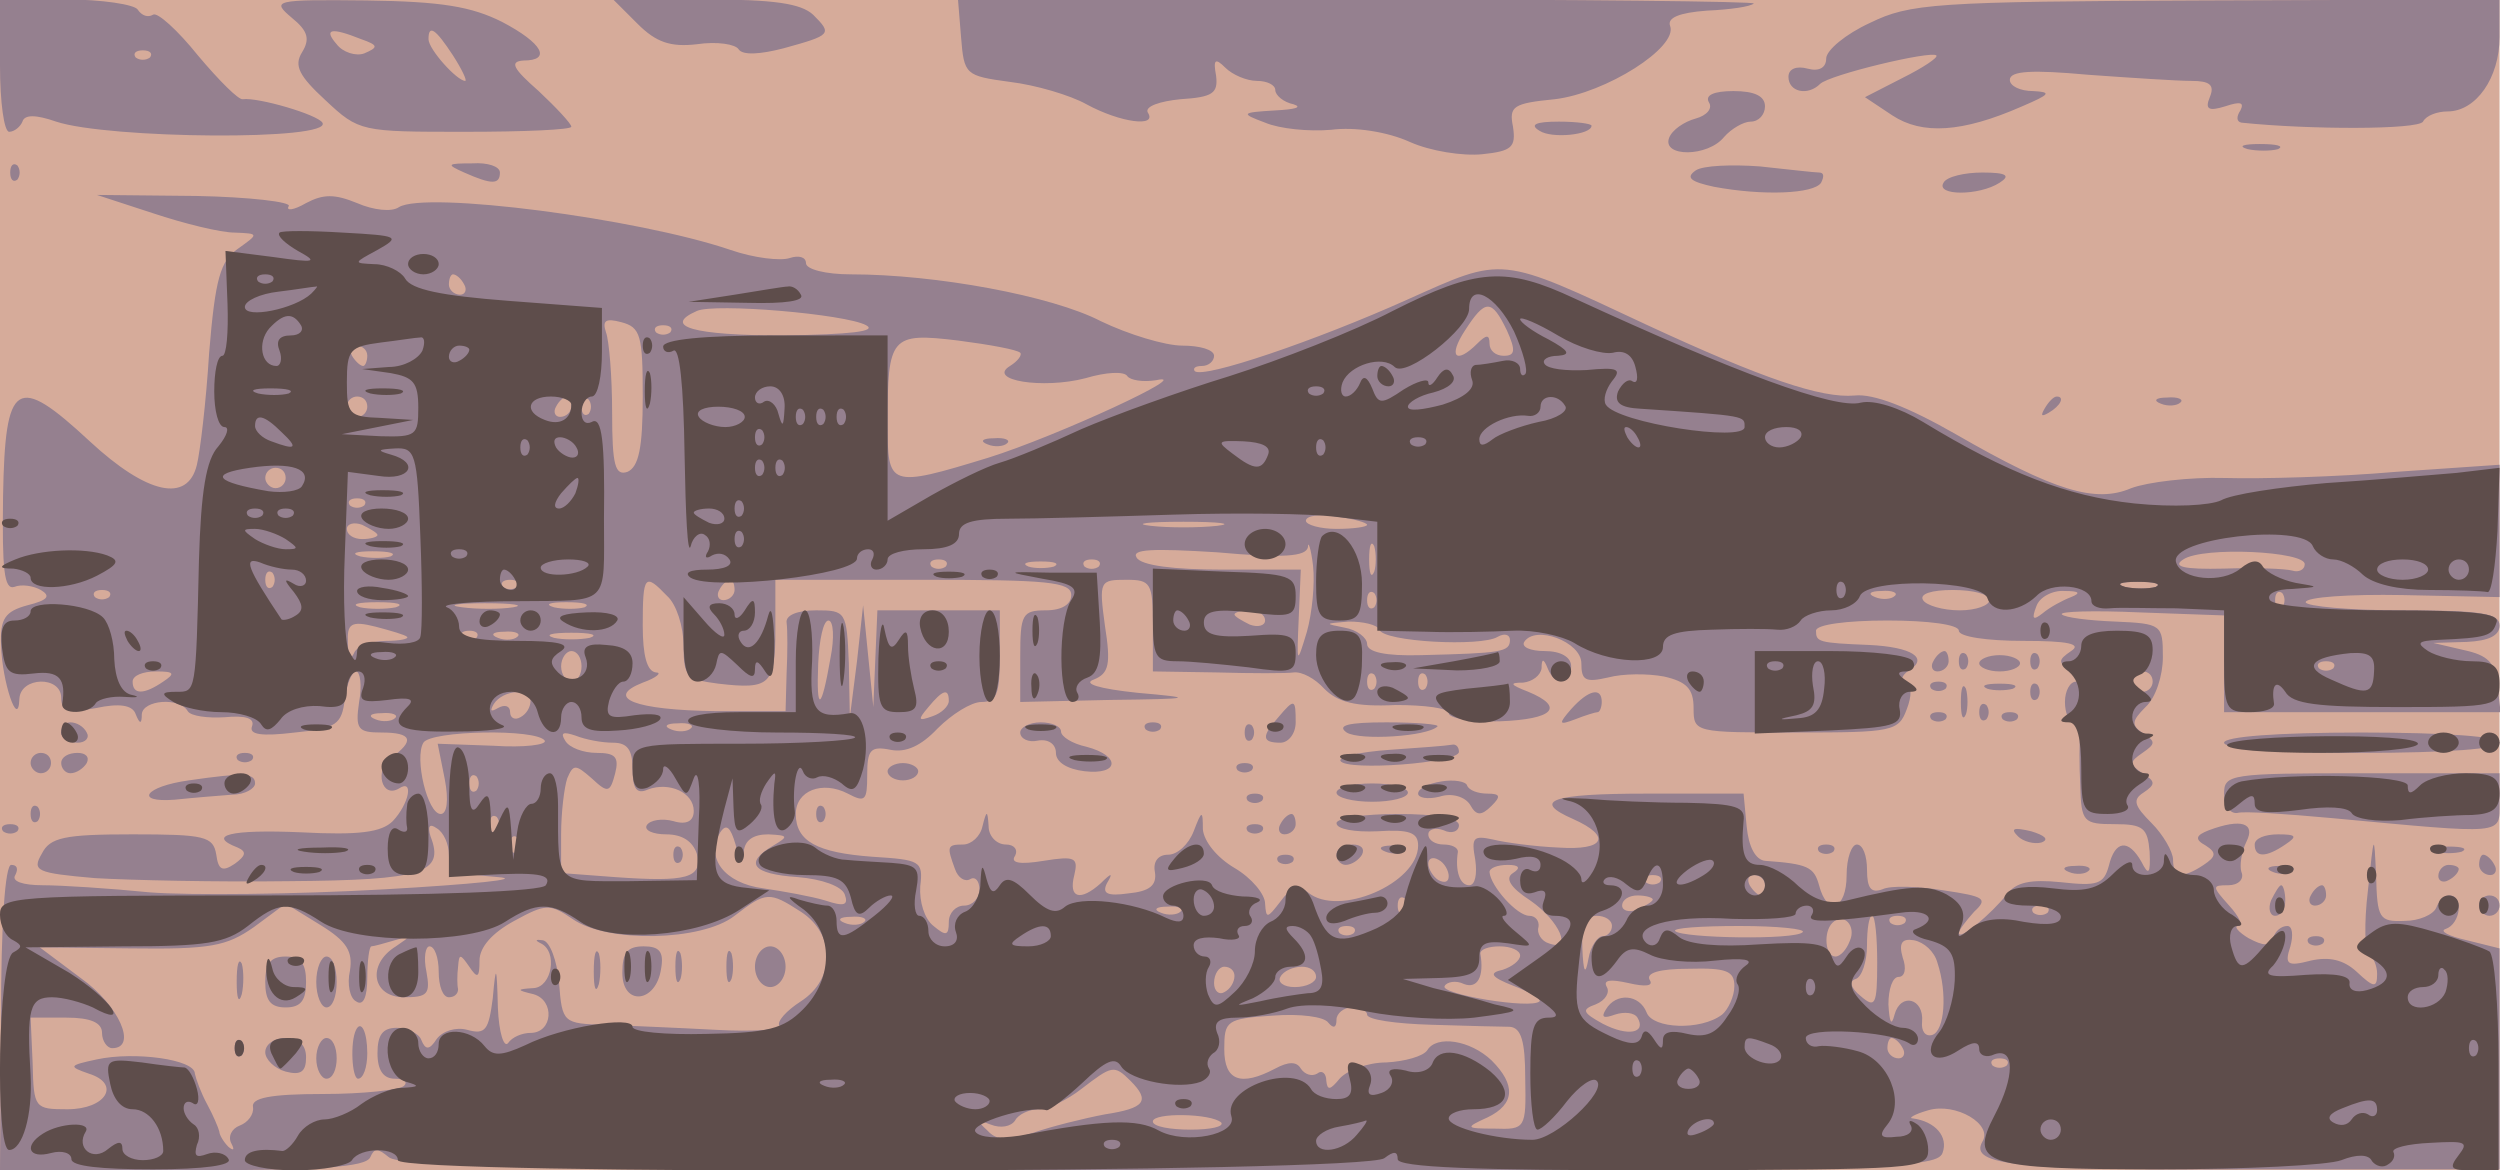 <svg xmlns="http://www.w3.org/2000/svg" xmlns:xlink="http://www.w3.org/1999/xlink" width="2448" height="1146"><g><svg xmlns="http://www.w3.org/2000/svg" xmlns:xlink="http://www.w3.org/1999/xlink" width="2448" height="1146"/><svg xmlns="http://www.w3.org/2000/svg" width="2448" height="1146" version="1.0" viewBox="0 0 2448 1146"><g fill="#d6ab9a" transform="matrix(.999 0 0 -.997 0 1146)"><path d="M0 575V0h2450v1150H0V575z"/></g></svg><svg xmlns="http://www.w3.org/2000/svg" width="2448" height="1146" version="1.0" viewBox="0 0 2448 1146"><g fill="#95808f" transform="matrix(.999 0 0 -.997 0 1146)"><path d="M0 1085c0-36 4-65 9-65s11 5 13 10c2 7 13 7 33 0 51-17 272-19 261-1-5 8-63 25-78 23-4-1-23 18-44 43-20 25-40 43-44 40-5-3-11-1-15 5-3 5-35 10-71 10H0v-65zm147 8c-4-3-10-3-14 0-3 4 0 7 7 7s10-3 7-7zm139 39c16-13 18-21 10-34s-3-23 23-47c33-31 35-31 137-31 57 0 104 2 104 5s-15 19-32 35c-25 22-29 29-15 30 28 0 19 17-21 38-30 15-59 20-133 21-91 1-93 0-73-17zm68-21c17-6 17-8 3-14-8-3-21 1-27 9-13 15-6 17 24 5zm90-16c9-14 14-25 12-25-8 0-36 31-36 41 0 15 7 10 24-16zm181 31c18-18 32-23 58-20 20 3 38 0 41-5 4-6 21-5 44 1 47 13 48 14 29 33-12 11-38 15-106 15h-90l24-24zm317-13c3-37 4-38 48-44 25-3 59-13 75-22 33-18 70-23 60-8-3 6 12 11 32 13 32 2 37 6 35 23-3 16-1 18 9 8 7-7 21-13 31-13s18-4 18-9 8-12 18-14c9-3 1-5-18-6-34-2-34-3-10-12 14-6 43-9 65-7 23 3 55-2 77-12 20-9 52-14 71-12 29 3 33 7 30 27-4 20 0 23 41 27 50 6 121 51 113 72-3 8 9 13 36 15 23 1 43 4 46 7 2 2-172 4-388 4H939l3-37zm891 14c-24-11-43-27-43-35 0-9-7-13-18-10s-19 0-19-8c0-15 19-19 31-7 9 9 109 33 114 28 2-2-13-12-33-22l-37-19 27-18c29-19 68-17 127 9 28 12 29 14 11 15-13 0-23 5-23 11 0 9 22 10 77 5 42-3 87-6 101-6 18 0 23-4 18-16s-1-14 15-9c15 5 19 4 15-4-4-6-4-11 1-12 67-7 173-7 178 1 3 6 14 10 24 10 28 0 51 33 51 73v37l-287-1c-268-1-291-3-330-22zm-158-78c4-6-2-13-13-16s-23-11-26-19c-7-19 38-19 54 1 7 8 19 15 26 15 8 0 14 7 14 15 0 10-10 15-31 15-19 0-28-4-24-11zm-166-28c12-8 51-4 51 5 0 2-15 4-32 4-23 0-29-3-19-9zm694-18c9-2 23-2 30 0 6 3-1 5-18 5-16 0-22-2-12-5zM10 980c0-7 3-10 7-7 3 4 3 10 0 14-4 3-7 0-7-7zm445 0c27-12 35-12 35 0 0 6-12 10-27 9-25 0-26-1-8-9zm1207 2c-10-7-5-11 18-16 48-9 98-7 105 4 3 6 3 10-2 10-4 0-30 3-58 6-27 2-56 1-63-4zm243-12c-8-13 35-13 55 0 11 7 7 10-17 10-17 0-35-4-38-10zM150 940c30-10 66-19 80-19 24-1 24-1 3-16-17-12-22-29-28-102-3-49-9-98-12-110-9-38-49-29-105 23-72 67-83 60-85-54-1-72 1-92 11-89 7 3 19 1 26-3 10-6 7-10-13-15-22-6-27-13-26-39 1-36 17-84 18-53 1 22 41 23 41 1 0-13 7-15 34-10 23 5 36 3 39-6 4-10 6-10 6 0 1 14 37 17 45 3 3-5 20-7 36-6 21 2 30-1 27-9s9-10 42-6c41 4 46 8 49 33 2 15 7 27 11 27s6-14 3-30c-4-27-1-30 22-30 30 0 33-8 9-25-16-12-9-40 8-30 15 10 10-15-6-32-11-11-33-14-90-11-69 3-93-3-62-15 9-4 8-8-3-16-12-8-16-6-18 9-3 18-11 20-82 20-67 0-81-3-89-19-10-17-5-19 52-24 34-2 120-4 190-3 132 1 153 8 139 44-3 10-1 13 6 8 7-4 12-16 12-26 0-15 9-19 48-22 26-2-24-7-111-12s-191-6-230-3c-40 4-87 7-105 7-20 0-31 4-27 10 3 6 2 10-4 10S1 242 1 150L0 0h179c134 0 180 3 184 13 4 9 7 9 18 0C391 3 558 0 1146 0c693 0 752 1 758 17s-7 31-29 34c-5 0 1 4 15 8 27 8 64-14 53-31-13-23 34-28 264-27h243v217l-32 8c-18 4-27 9-21 11 15 5 18 33 4 33-5 0-11-6-13-12-3-7-17-13-31-13-25-1-27 2-28 45-2 42-2 42-8-15-4-33-3-61 1-63s8-11 8-19c0-14-3-14-20 2-13 12-27 15-45 11-23-6-26-4-20 14 3 11 2 20-3 20-6 0-12-5-14-12-3-8-9-8-24 0-10 6-15 12-10 12s1 9-9 20c-17 19-17 20-1 20 10 0 16 6 13 13-2 6 0 20 5 30 9 18-5 23-37 11-13-5-14-9-3-15 11-7 10-11-2-19-21-14-30-12-30 5 0 8-10 25-21 36-17 17-19 23-8 30 12 8 12 11-1 19-13 9-13 11 0 20s13 11 1 19-12 12 2 26c10 9 17 31 17 49 0 32-1 33-47 35-26 1-49 4-52 7s31 4 76 2l83-3v-95h271l-3 27c-2 22-10 29-33 34l-30 7 33 1c21 1 32 6 32 16 0 12-17 15-95 15-52 0-95 4-95 8 0 5 43 8 95 7l95-2v130l-102-7c-57-5-132-7-167-6s-76-4-92-10c-35-15-75-3-172 53-47 27-81 40-99 38-33-3-91 17-203 69-147 69-140 68-236 25-89-40-200-78-208-70-2 3 1 5 7 5 7 0 12 5 12 10 0 6-14 10-31 10s-53 11-80 24c-48 25-162 46-245 46-25 0-44 5-44 11s-7 8-16 5-35 0-58 8c-91 31-299 58-325 42-7-5-25-3-41 4-22 9-33 9-50 0-12-7-20-8-17-3 3 4-38 9-91 10l-97 1 55-18zm305-70c3-5 1-10-4-10-6 0-11 5-11 10 0 6 2 10 4 10 3 0 8-4 11-10zm394-40c11-6-15-9-81-10-89 0-119 9-85 24 17 8 146-3 166-14zm628-5c9-20 8-25-3-25-8 0-14 5-14 12 0 9-3 9-12 0-21-21-29-13-12 13 20 31 26 31 41 0zm-847-65c0-51-4-69-15-74-12-4-15 6-15 58 0 36-3 71-6 79-4 12 0 14 15 10 19-5 21-13 21-73zm27 63c-4-3-10-3-14 0-3 4 0 7 7 7s10-3 7-7zm343-20c2-2-2-8-10-13-23-14 32-23 74-12 20 6 38 7 41 2 3-4 15-6 28-4 41 9-97-55-164-76-98-30-99-29-99 34 0 85 3 89 69 81 31-4 58-9 61-12zm-640-3c0-5-2-10-4-10-3 0-8 5-11 10-3 6-1 10 4 10 6 0 11-4 11-10zm0-50c0-5-4-10-10-10-5 0-10 5-10 10 0 6 5 10 10 10 6 0 10-4 10-10zm200 0c0-5-5-10-11-10-5 0-7 5-4 10 3 6 8 10 11 10 2 0 4-4 4-10zm17-7c-4-3-7 0-7 7s3 10 7 7c3-4 3-10 0-14zm-297-63c0-5-4-10-10-10-5 0-10 5-10 10 0 6 5 10 10 10 6 0 10-4 10-10zm77-27c-4-3-10-3-14 0-3 4 0 7 7 7s10-3 7-7zm983-19c0-2-13-4-30-4-16 0-30 4-30 8 0 5 14 7 30 4 17-2 30-6 30-8zm-970-10c0-2-7-4-15-4s-15 4-15 10c0 5 7 7 15 4 8-4 15-8 15-10zm823 9c-18-2-48-2-65 0-18 2-4 4 32 4s50-2 33-4zm88-104c-10-33-10-33-8 14l2 47h-77c-47 0-80 4-84 12-5 8 15 9 79 5 66-6 87-4 89 5 0 7 3-1 5-18 2-18-1-47-6-65zm66 59c-3-7-5-2-5 12s2 19 5 13c2-7 2-19 0-25zm-964 15c-7-2-21-2-30 0-10 3-4 5 12 5 17 0 24-2 18-5zm1876-8c0-5-6-8-12-6-7 2-37 3-67 2-40-1-51 2-40 9 19 13 121 8 119-5zm-1332-2c-4-3-10-3-14 0-3 4 0 7 7 7s10-3 7-7zm106 0c-7-2-19-2-25 0-7 3-2 5 12 5s19-2 13-5zm44 0c-4-3-10-3-14 0-3 4 0 7 7 7s10-3 7-7zm-810-20c-4-3-7 0-7 7s3 10 7 7c3-4 3-10 0-14zm240 0c-4-3-10-3-14 0-3 4 0 7 7 7s10-3 7-7zm147-9c9-8 16-30 16-49 0-30 3-33 34-37 51-6 56-1 56 53v49h145c122 0 145-2 145-15 0-9-9-15-25-15-23 0-25-4-25-45v-45l88 2c83 1 84 2 27 7-38 4-54 9-43 13 15 6 17 15 11 53-6 44-5 45 21 45 24 0 26-3 26-45v-45l63-1c34-1 68-1 75 0 8 1 21-6 30-16 13-13 30-18 70-16 28 0 52-3 52-8s23-9 50-8c53 2 64 14 28 29-18 7-19 9-5 9 9 1 17 7 18 14 0 10 2 10 6 0 7-18 23-16 23 2 0 9-10 15-26 15-14 0-23 4-20 9 11 17 56 0 56-21 0-17 4-19 26-14 15 4 39 4 55 1 22-5 29-12 29-31 0-24 1-24 100-24 95 0 101 1 109 23 5 13 5 23-1 26-6 2-4 7 3 12 20 12 3 23-39 25-50 2-52 3-52 14 0 6 30 10 70 10s70-4 70-10 28-10 63-10c44 0 58-3 47-10-13-9-13-11 0-20 8-5 10-10 5-10-6 0-11-9-11-20s4-20 9-20c4 0 7-6 6-12-1-7-1-30 0-50 1-36 3-38 34-38 28 0 32-4 34-27 1-22-1-24-8-10-13 23-26 21-32-4-5-18-11-20-47-16-30 3-44 0-53-12-15-19-47-46-47-38 0 3 7 12 15 21 14 13 10 15-30 21-25 4-52 5-60 1-11-4-15 1-15 19 0 14-4 25-10 25-5 0-10-13-10-30 0-34-19-41-27-10-5 18-11 21-53 24-9 1-16 13-18 34l-3 32h-95c-94 0-113-7-72-25 38-17 31-31-14-28-24 1-53 5-65 8-19 4-21 2-17-20 2-14 0-25-6-25-9 0-14 14-11 33 0 4-6 7-14 7s-15 4-15 10c0 5 7 7 15 4 8-4 15-1 15 5 0 7-23 11-60 11-33 0-60-4-60-9 0-6 18-9 40-8 31 2 40-1 40-14 0-37-78-71-108-46-9 7-17 5-27-9-13-17-14-17-15-2 0 9-13 25-30 35s-30 26-31 38c0 19-1 19-9-2-5-13-16-23-25-23-10 0-15-7-13-17 2-13-5-19-26-21-21-3-26 0-21 10 6 10 5 11-6 0-20-18-32-15-26 8 4 17 1 19-30 14-24-4-33-2-28 5 3 6-1 11-9 11-9 0-17 8-17 18-1 16-2 16-6 0-2-10-11-18-19-18-16 0-16-2-8-24 3-9 10-13 15-10s9-2 9-10c0-9-7-16-15-16s-15-7-15-16c0-14-3-14-15-4-9 7-14 24-13 39 3 25 0 26-47 29-54 4-75 15-75 42 0 23 26 33 51 20 17-9 19-7 19 18s3 29 23 25c15-3 30 4 46 21 14 14 33 26 43 26 15 0 18 8 18 45v45H860l-2-47-2-48-5 50-5 50-6-55-7-55-1 53c-2 51-3 52-32 52-19 0-30-5-29-12s1-30 0-50l-1-37h-68c-80 1-110 13-72 28 14 5 19 10 13 10-9 1-13 17-13 46 0 50 2 52 24 29zm66 6c0-5-5-10-11-10-5 0-7 5-4 10 3 6 8 10 11 10 2 0 4-4 4-10zm1393 3c-7-2-21-2-30 0-10 3-4 5 12 5 17 0 24-2 18-5zM107 563c-4-3-10-3-14 0-3 4 0 7 7 7s10-3 7-7zm1240-10c-4-3-7 0-7 7s3 10 7 7c3-4 3-10 0-14zm510 11c-3-3-12-4-19-1-8 3-5 6 6 6 11 1 17-2 13-5zm93-4c0-5-13-10-29-10-17 0-33 5-36 10-4 6 8 10 29 10 20 0 36-4 36-10zm80 3c-8-3-21-10-28-16-9-7-11-6-6 7 3 9 16 16 28 15 14 0 16-2 6-6zm207-10c-4-3-7 0-7 7s3 10 7 7c3-4 3-10 0-14zm-1849 0c-10-2-26-2-35 0-10 3-2 5 17 5s27-2 18-5zm115 0c-13-2-35-2-50 0-16 2-5 4 22 4 28 0 40-2 28-4zm70 0c-7-2-21-2-30 0-10 3-4 5 12 5 17 0 24-2 18-5zm667-13c0-5-7-7-15-4-8 4-15 8-15 10s7 4 15 4 15-4 15-10zm-841-16c2-2-7-4-21-4-15 0-29-6-31-12-3-7-6-3-6 10-1 19 3 22 27 16 15-4 29-8 31-10zm415-21c-9-52-14-54-12-5 1 23 5 42 10 42s6-17 2-37zm538 28c4-12 100-17 116-7 7 4 12 2 12-3 0-12-8-13-87-15-35-1-53 3-53 11 0 6-10 14-22 16-20 4-20 4 4 6 14 0 28-3 30-8zm-885-8c-4-3-10-3-14 0-3 4 0 7 7 7s10-3 7-7zm40 1c-3-3-12-4-19-1-8 3-5 6 6 6 11 1 17-2 13-5zm71-1c-10-2-26-2-35 0-10 3-2 5 17 5s27-2 18-5zm-8-28c0-8-4-15-10-15-5 0-10 7-10 15s5 15 10 15c6 0 10-7 10-15zm1717-2c-4-3-10-3-14 0-3 4 0 7 7 7s10-3 7-7zM160 480c-19-13-30-13-30 0 0 6 10 10 23 10 18 0 19-2 7-10zm1187-7c-4-3-7 0-7 7s3 10 7 7c3-4 3-10 0-14zm50 0c-4-3-7 0-7 7s3 10 7 7c3-4 3-10 0-14zm713 7c0-5-4-10-10-10-5 0-10 5-10 10 0 6 5 10 10 10 6 0 10-4 10-10zM520 461c0-6-4-13-10-16-5-3-10-1-10 5s-5 8-12 4-8-3-4 4c9 14 36 16 36 3zm410 0c0-5-7-12-16-15-14-5-15-4-4 9 14 17 20 19 20 6zm-543-17c-3-3-12-4-19-1-8 3-5 6 6 6 11 1 17-2 13-5zm290-10c-3-3-12-4-19-1-8 3-5 6 6 6 11 1 17-2 13-5zm-143-12c2-4-20-7-50-5l-55 2 7-35c4-21 2-34-4-34-13 0-26 55-17 70 7 12 111 14 119 2zm67-2c14 0 19-7 19-26s4-25 15-20c21 8 45-3 45-21 0-10-7-14-20-10-11 3-23 1-26-4s6-9 19-9c16 0 26-7 30-19 6-24-10-28-80-23l-53 4v38c0 21 3 46 6 55 6 14 8 14 24 0 16-15 18-14 23 5 4 16 0 20-18 20-13 0-27 5-31 12-5 8-2 9 10 5 10-4 26-7 37-7zm-134-47c-4-3-7 0-7 7s3 10 7 7c3-4 3-10 0-14zm20-40c-4-3-7 0-7 7s3 10 7 7c3-4 3-10 0-14zm242-20c1 11 9 17 24 17 20-1 20-2 5-11-29-17-21-28 24-31 24-2 43-9 46-17 4-11-1-12-19-6-13 4-41 9-61 12-38 5-57 30-42 55 6 9 10 5 15-12 4-16 7-19 8-7zm-222 0c-4-3-7 0-7 7s3 10 7 7c3-4 3-10 0-14zm913-24c0-6-4-7-10-4-5 3-10 11-10 16 0 6 5 7 10 4 6-3 10-11 10-16zm63 3c-8-5-3-14 17-27 29-20 42-51 18-42-7 2-12 10-10 16 1 6-3 11-9 11-12 0-38 29-39 43 0 4 8 7 18 7 11 0 13-3 5-8zm144-9c-4-3-10-3-14 0-3 4 0 7 7 7s10-3 7-7zm103-3c0-5-2-10-4-10-3 0-8 5-11 10-3 6-1 10 4 10 6 0 11-4 11-10zm-945-26c34-22 34-66 0-88-14-9-24-20-21-24 2-4-26-6-62-4-37 2-86 4-109 5-41 1-42 2-45 41-2 22-9 41-16 42s-8 0-2-3c17-8 11-43-7-44-17-1-17-2 0-6 21-6 19-38-3-38-8 0-18-4-22-10-4-5-9 10-10 35-1 42-2 43-5 9-4-31-7-36-25-31-11 3-24-1-30-9-7-11-11-11-15-1-2 6-13 12-24 12-14 0-19-7-19-25 0-17 6-25 17-25 9 0 13-3 9-7s-40-8-79-8c-53 0-71-4-69-13 1-7-5-15-13-18s-12-11-8-18c3-6 2-7-3-3-5 5-9 12-9 15-1 4-6 16-12 27s-11 25-12 30c0 14-59 22-96 14-28-6-28-7-8-14 32-10 17-35-21-35-32 0-33 1-34 45l-2 45h35c24 0 35-5 35-15 0-8 5-15 10-15 25 0 7 42-31 69l-40 30 89-1c78-1 94 2 121 21l31 23 34-21c26-16 32-26 29-45-3-13 0-27 6-30 7-5 11 4 11 23 0 17 2 31 4 31s13 3 23 6c17 5 17 5 1-6-29-18-23-50 8-50 23 0 26 3 22 25-3 14-1 25 3 25 5 0 9-11 9-25s4-25 10-25c5 0 9 3 9 8-1 4-1 14 0 22 1 13 2 13 11 0 8-12 10-11 10 6 0 13 12 27 34 39 31 17 35 17 57 2 34-24 127-22 159 3 31 24 34 24 65 4zm592-1c-4-3-7 0-7 7s3 10 7 7c3-4 3-10 0-14zm243 13c0-2-7-6-15-10-8-3-15-1-15 4 0 6 7 10 15 10s15-2 15-4zm-463-12c-3-3-12-4-19-1-8 3-5 6 6 6 11 1 17-2 13-5zm850-1c-4-3-10-3-14 0-3 4 0 7 7 7s10-3 7-7zm-1160-9c-3-3-12-4-19-1-8 3-5 6 6 6 11 1 17-2 13-5zm733-4c0-5-4-10-9-10s-12-10-14-22c-3-17-5-14-6 10-1 22 3 32 14 32 8 0 15-4 15-10zm233-15c-3-8-9-15-14-15-10 0-12 24-3 33 11 11 24-3 17-18zm27-21c0-42-2-45-16-33-10 8-12 15-5 17 6 2 11 17 11 33s2 29 5 29 5-21 5-46zm27 39c-4-3-10-3-14 0-3 4 0 7 7 7s10-3 7-7zm-540-10c-4-3-10-3-14 0-3 4 0 7 7 7s10-3 7-7zm440 1c-7-8-118-6-125 1-3 3 25 5 63 5s65-3 62-6zm132-30c10-30 7-67-5-71-7-2-11 4-10 13 2 23-21 29-27 7-3-12-5-8-6 10 0 15 4 27 10 27s8 8 4 19c-4 14-1 19 11 17 10-2 20-11 23-22zm-409 7c0-5-8-11-17-14-14-3-12-7 11-16 16-6 27-13 25-15-8-8-98 7-93 15 2 4 11 6 19 2 13-5 20 7 16 30 0 4 8 7 19 7s20-4 20-9zm-280-20c0-6-4-13-10-16-5-3-10 1-10 9 0 9 5 16 10 16 6 0 10-4 10-9zm80-1c0-5-9-10-21-10-11 0-17 5-14 10 3 6 13 10 21 10s14-4 14-10zm410-9c0-10-6-23-12-28-21-16-68-14-74 2-7 18-30 20-40 3-5-8-2-9 9-5 9 3 19 2 22-3 9-15-9-19-34-6-20 11-21 14-7 19 10 4 14 12 11 17-4 7 3 8 21 4 17-4 25-3 21 3-4 7 10 11 38 11 37 1 45-2 45-17zm-390-33c0 6 7 12 15 12s15-3 15-7c0-5 28-9 63-10 34-1 69-2 77-2 11-1 15-14 15-51 1-49 0-50-30-49-29 0-29 1-7 11 27 13 28 32 4 56-21 20-54 25-63 10-4-6-22-11-40-12-19 0-39-8-46-16-9-11-12-12-13-2 0 7-4 11-9 7-5-3-12-1-16 5-4 7-12 7-25 0-34-18-50-12-50 19 0 28 2 30 48 33 26 2 50-1 54-7 5-6 8-5 8 3zm555-28c3-5 1-10-4-10-6 0-11 5-11 10 0 6 2 10 4 10 3 0 8-4 11-10zm102-17c-4-3-10-3-14 0-3 4 0 7 7 7s10-3 7-7zm-859-15c20-20 14-27-25-33-21-4-53-12-70-18-25-8-36-8-45 2-11 10-10 11 3 6 10-4 20-2 24 4 3 6 14 11 23 11s28 9 42 20c30 23 32 24 48 8zm89-41c3-4-10-7-30-7s-37 3-37 8c0 9 57 8 67-1zM968 713c7-3 16-2 19 1 4 3-2 6-13 5-11 0-14-3-6-6zm927-213c-3-5-1-10 4-10 6 0 11 5 11 10 0 6-2 10-4 10-3 0-8-4-11-10zm25 0c0-7 3-10 7-7 3 4 3 10 0 14-4 3-7 0-7-7zm20-2c0-4 9-8 20-8s20 4 20 8-9 8-20 8-20-4-20-8zm50 2c0-7 3-10 7-7 3 4 3 10 0 14-4 3-7 0-7-7zm-97-27c4-3 10-3 14 0 3 4 0 7-7 7s-10-3-7-7zm29-13c0-14 2-19 5-12 2 6 2 18 0 25-3 6-5 1-5-13zm26 13c6-2 18-2 25 0 6 3 1 5-13 5s-19-2-12-5zm42-3c0-7 3-10 7-7 3 4 3 10 0 14-4 3-7 0-7-7zm-450-17c-13-15-12-16 4-10 10 4 20 7 22 7s4 5 4 10c0 15-13 12-30-7zm-287-8c-17-19-16-25 2-25 8 0 15 9 15 20 0 23-1 24-17 5zm687 5c0-7 3-10 7-7 3 4 3 10 0 14-4 3-7 0-7-7zm-47-7c4-3 10-3 14 0 3 4 0 7-7 7s-10-3-7-7zm70 0c4-3 10-3 14 0 3 4 0 7-7 7s-10-3-7-7zm-963-13c0-6 8-10 17-8 10 2 18-3 18-12s11-16 28-18c34-4 36 15 2 24-14 3-25 10-25 15s-9 9-20 9-20-5-20-10zm123 3c4-3 10-3 14 0 3 4 0 7-7 7s-10-3-7-7zm97-3c0-7 3-10 7-7 3 4 3 10 0 14-4 3-7 0-7-7zm100 0c13-8 79-4 89 6 2 2-20 4-50 4-38 0-49-3-39-10zm42-17c-29-2-51-7-48-11 6-10 116-2 116 9 0 5-3 8-7 7-5-1-32-3-61-5zm-492-21c0-5 7-9 15-9s15 4 15 9c0 4-7 8-15 8s-15-4-15-8zm343 1c4-3 10-3 14 0 3 4 0 7-7 7s-10-3-7-7zm200-11c-13-2-23-7-23-12 0-4 9-6 21-3 12 4 25 0 30-8 6-11 11-11 21-1 9 9 9 12-4 12-9 0-18 3-20 8-1 4-13 6-25 4zm-103-11c0-5 16-9 35-9s35 4 35 9-16 9-35 9-35-4-35-9zm-87-8c4-3 10-3 14 0 3 4 0 7-7 7s-10-3-7-7zm-423-13c0-7 3-10 7-7 3 4 3 10 0 14-4 3-7 0-7-7zm455-10c-3-5-1-10 4-10 6 0 11 5 11 10 0 6-2 10-4 10-3 0-8-4-11-10zm-32-7c4-3 10-3 14 0 3 4 0 7-7 7s-10-3-7-7zm755-5c5-5 16-8 23-6 8 3 3 7-10 11-17 4-21 3-13-5zm-668-18c0-5 4-10 9-10 6 0 13 5 16 10 3 6-1 10-9 10-9 0-16-4-16-10zm48 3c7-3 16-2 19 1 4 3-2 6-13 5-11 0-14-3-6-6zm425 0c4-3 10-3 14 0 3 4 0 7-7 7s-10-3-7-7zm-530-10c4-3 10-3 14 0 3 4 0 7-7 7s-10-3-7-7zm775-10c7-3 16-2 19 1 4 3-2 6-13 5-11 0-14-3-6-6zM660 310c0-7 3-10 7-7 3 4 3 10 0 14-4 3-7 0-7-7zm-78-115c0-16 2-22 5-12 2 9 2 23 0 30-3 6-5-1-5-18zm28-1c0-33 33-30 38 4 3 17-2 22-17 22-16 0-21-6-21-26zm52 6c0-14 2-19 5-12 2 6 2 18 0 25-3 6-5 1-5-13zm50 0c0-14 2-19 5-12 2 6 2 18 0 25-3 6-5 1-5-13zm28 0c0-11 7-20 15-20s15 9 15 20-7 20-15 20-15-9-15-20zm-508-15c0-16 2-22 5-12 2 9 2 23 0 30-3 6-5-1-5-18zm28 0c0-18 5-25 20-25s20 7 20 25-5 25-20 25-20-7-20-25zm50 0c0-14 5-25 10-25 6 0 10 11 10 25s-4 25-10 25c-5 0-10-11-10-25zm39-47c-6-12-4-48 2-48 5 0 9 11 9 25 0 21-6 33-11 23zm-119-18c0-7 3-10 7-7 3 4 3 10 0 14-4 3-7 0-7-7zm30-4c0-7 9-16 20-19 15-4 20 0 20 14 0 12-7 19-20 19-11 0-20-6-20-14zm50-6c0-11 5-20 10-20 6 0 10 9 10 20s-4 20-10 20c-5 0-10-9-10-20zm1694 638c-4-7-3-8 4-4 12 7 16 16 8 16-3 0-8-5-12-12zm114 5c7-3 16-2 19 1 4 3-2 6-13 5-11 0-14-3-6-6zM60 430c0-5 7-10 16-10 8 0 12 5 9 10-3 6-10 10-16 10-5 0-9-4-9-10zm2120-10c0-6 52-10 135-10s135 4 135 10-52 10-135 10-135-4-135-10zM30 400c0-5 5-10 10-10 6 0 10 5 10 10 0 6-4 10-10 10-5 0-10-4-10-10zm30 0c0-5 4-10 9-10 6 0 13 5 16 10 3 6-1 10-9 10-9 0-16-4-16-10zm173 3c4-3 10-3 14 0 3 4 0 7-7 7s-10-3-7-7zm-48-20c-43-6-54-22-14-19 19 2 44 4 57 5 12 0 22 6 22 11 0 10-10 11-65 3zm1995-13c0-12 6-20 13-19 6 2 48-1 92-5 172-16 165-17 165 15v29h-135c-129 0-135-1-135-20zM30 350c0-7 3-10 7-7 3 4 3 10 0 14-4 3-7 0-7-7zM3 333c4-3 10-3 14 0 3 4 0 7-7 7s-10-3-7-7zm2207-13c0-13 11-13 30 0 12 8 11 10-7 10-13 0-23-4-23-10zm178-7c6-2 18-2 25 0 6 3 1 5-13 5s-19-2-12-5zm42-13c0-5 5-10 11-10 5 0 7 5 4 10-3 6-8 10-11 10-2 0-4-4-4-10zm-202-7c7-3 16-2 19 1 4 3-2 6-13 5-11 0-14-3-6-6zm162-4c0-5 5-7 10-4 6 3 10 8 10 11 0 2-4 4-10 4-5 0-10-5-10-11zm-164-24c-3-8-1-15 4-15 6 0 10 7 10 15s-2 15-4 15-6-7-10-15zm39 5c-3-5-1-10 4-10 6 0 11 5 11 10 0 6-2 10-4 10-3 0-8-4-11-10zm165-10c0-5 5-10 10-10 6 0 10 5 10 10 0 6-4 10-10 10-5 0-10-4-10-10zm-167-37c4-3 10-3 14 0 3 4 0 7-7 7s-10-3-7-7z"/></g></svg><svg xmlns="http://www.w3.org/2000/svg" width="2448" height="1146" version="1.0" viewBox="0 0 2448 1146"><g fill="#5e4d4b" transform="matrix(.999 0 0 -.997 0 1146)"><path d="M274 921c-3-3 6-11 18-18 20-11 18-12-24-6l-47 6 2-52c1-28-1-51-5-51-5 0-8-16-8-35s4-35 10-35c5 0 3-8-6-19-12-13-17-44-19-112-3-131-3-129-22-129-15 0-16-2-3-10 8-5 29-10 47-10 17 0 35-5 39-12 5-8 10-6 19 5 6 9 22 14 38 13 21-3 27 1 27 15 0 11 5 19 11 19s8-7 5-16c-5-13-1-15 24-12 21 3 27 1 20-6-20-20-9-26 48-25 31 0 51 3 45 6-21 8-15 33 8 33 12 0 23-8 26-20 6-23 23-27 23-5 0 8 5 15 10 15 6 0 10-7 10-15 0-12 9-15 36-13 19 1 38 6 41 11s-8 6-25 4c-25-4-29-2-25 14 3 10 9 19 14 19s9 8 9 18c0 11-8 17-26 18-18 2-24-2-20-12 7-18-13-29-27-15-9 9-8 14 3 21 10 7-3 10-42 10-43 0-58 4-58 14 0 8-6 17-12 19-7 3 24 6 70 6 91 1 84-6 84 81 1 76-2 101-12 95-6-3-10 1-10 9 0 9 5 16 10 16 6 0 10 20 10 44v43l-92 7c-65 5-95 11-101 22-4 7-18 14-30 14-21 1-21 1 3 14 23 13 21 14-34 17-32 2-60 2-62 0zm-7-48c-4-3-10-3-14 0-3 4 0 7 7 7s10-3 7-7zm38-12c-16-15-65-25-65-13 0 6 15 13 33 15 17 2 34 5 37 5 2 1 0-2-5-7zm-10-31c3-5-1-10-10-10-11 0-15-5-11-15 3-8 1-15-3-15-15 0-19 23-7 37 14 15 23 16 31 3zm119-25c-4-8-18-16-33-16l-26-2 28-4c22-4 27-9 27-34 0-27-2-29-37-28l-38 2 35 7 35 7-32 2c-31 1-33 4-33 35 0 32 3 35 33 39 17 2 35 5 39 5 4 1 5-5 2-13zm46 1c0-3-4-8-10-11-5-3-10-1-10 4 0 6 5 11 10 11 6 0 10-2 10-4zm-177-43c-7-2-21-2-30 0-10 3-4 5 12 5 17 0 24-2 18-5zm277-11c0-14-11-21-26-15-21 8-17 23 6 23 11 0 20-4 20-8zm-284-27c17-16 14-18-10-9-9 3-16 10-16 15 0 13 9 11 26-6zm241-22c-4-3-7 0-7 7s3 10 7 7c3-4 3-10 0-14zm48 7c3-5 2-10-4-10-5 0-13 5-16 10-3 6-2 10 4 10 5 0 13-4 16-10zm-153-87c2-49 2-93 0-99-1-6-16-8-32-6-21 3-30 0-30-9-1-11-2-10-8 1-4 8-6 51-4 96l3 80 30-4c31-5 41 13 12 21-14 4-13 5 4 6 20 1 22-4 25-86zm-116 49c-3-5-18-7-33-5-52 9-59 17-18 23s62-1 51-18zm268-7c-4-8-11-15-16-15-6 0-5 6 2 15 7 8 14 15 16 15s1-7-2-15zm-307-22c-4-3-10-3-14 0-3 4 0 7 7 7s10-3 7-7zm30 0c-4-3-10-3-14 0-3 4 0 7 7 7s10-3 7-7zm-7-23c13-9 13-10 0-10-8 0-22 5-30 10-13 9-13 10 0 10 8 0 22-5 30-10zm177-17c-4-3-10-3-14 0-3 4 0 7 7 7s10-3 7-7zm-171-13c8 0 14-5 14-11 0-5-6-7-12-3-10 6-10 4 0-8 9-12 10-18 2-23-6-4-12-5-14-4-34 51-38 62-21 56 9-4 23-7 31-7zm290 3c-10-10-46-11-46-1 0 4 12 8 27 8 14 0 23-3 19-7zm-71-13c3-5 1-10-4-10-6 0-11 5-11 10 0 6 2 10 4 10 3 0 8-4 11-10zm-118-76c-3-3-12-4-19-1-8 3-5 6 6 6 11 1 17-2 13-5zm-24 259c9-2 23-2 30 0 6 3-1 5-18 5-16 0-22-2-12-5zm0-100c9-2 23-2 30 0 6 3-1 5-18 5-16 0-22-2-12-5zm-8-23c3-5 15-10 26-10 10 0 19 5 19 10 0 6-12 10-26 10s-23-4-19-10zm8-27c9-2 23-2 30 0 6 3-1 5-18 5-16 0-22-2-12-5zm-8-23c3-5 15-10 26-10 10 0 19 5 19 10 0 6-12 10-26 10s-23-4-19-10zm-5-21c0-5 11-9 25-9s25 2 25 4-11 6-25 8c-14 3-25 1-25-3zm13-26c9-2 23-2 30 0 6 3-1 5-18 5-16 0-22-2-12-5zm37 347c0-5 7-10 15-10s15 5 15 10c0 6-7 10-15 10s-15-4-15-10zm965-46c-38-20-110-48-160-64-49-15-115-39-145-52-30-14-66-29-80-33s-44-19-67-32l-43-25v182H760c-71 0-110-4-110-11 0-5 5-7 10-4 6 4 10-33 11-102 1-59 3-100 6-90 2 9 9 15 14 11 5-3 6-10 3-16-4-6-2-8 4-4 6 3 13 2 17-4s-5-10-22-10-23-3-16-8c21-13 163 3 163 19 0 5 5 9 11 9 5 0 7-4 4-10-3-5-1-10 4-10 6 0 11 5 11 10 0 6 16 10 35 10 24 0 35 5 35 15 0 11 12 15 48 15 26 0 99 2 162 4s134 1 158-2l42-5V530l48-1c26-1 64 0 85 1s48-5 60-12c33-21 87-23 87-4 0 12 11 16 48 17 26 1 54 1 64 0 9-1 19 3 23 9 3 5 17 10 30 10 12 0 25 6 28 14 7 18 119 16 125-2 5-16 30-15 48 2 14 15 54 11 54-5 0-5 8-8 18-7 9 1 38 0 65 0l47-2v-50c0-47 2-50 25-50 14 0 24 3 24 8-3 19 2 25 11 12 7-12 31-15 110-15 97 0 100 1 100 23 0 17-6 22-27 22-16 0-35 5-43 10-12 8-10 10 10 11 48 2 53 4 57 17 4 9-22 12-106 12-62 0-112 4-116 10s6 11 22 11c27 2 27 2 3 6-14 3-28 10-32 16-4 7-11 7-22-2-18-15-58-11-63 6-8 24 125 39 134 16 3-7 12-13 20-13s21-7 29-15c10-9 34-15 65-15 27 0 52-1 57-2 4-2 8 25 10 60l2 62-42-5c-24-2-81-7-128-10-46-4-93-11-103-17-11-5-46-7-85-3-66 7-125 30-207 80-23 14-48 22-61 19-25-7-124 30-280 102-68 32-96 30-179-12zm119-20c9-20 14-39 11-42s-5 0-5 5c0 6-8 10-17 8-10-2-22-4-27-4-4-1-6-7-3-15s-7-17-29-24c-19-5-34-7-34-2 0 4 11 11 25 14 15 4 23 11 19 17-4 8-9 7-15-2-5-8-9-10-9-5 0 4-11 1-24-7-22-15-25-15-31 1-5 12-9 13-12 5-3-7-9-13-14-13-4 0-6 6-3 14 7 17 39 27 51 15 11-11 73 38 73 57 0 27 26 14 44-22zm97-21c11 3 19-2 22-14 3-11 2-17-3-14-4 3-10-2-14-10-4-11 2-16 22-17 105-7 102-7 102-18 0-15-125 4-136 22-3 5 0 15 6 23 10 12 6 14-25 11-20-1-38 1-41 6-3 4 3 8 13 8 13 1 11 5-9 16-16 8-28 17-28 20s17-4 37-16 44-19 54-17zm-812-55c-1-18-2-19-6-5-2 9-9 15-14 12-5-4-9-1-9 4 0 6 7 11 15 11 9 0 15-9 14-22zm528 15c-4-3-10-3-14 0-3 4 0 7 7 7s10-3 7-7zm237-12c4-5-8-13-26-16-18-4-39-12-45-17-9-7-13-7-13 0 0 12 29 26 48 23 6-1 12 3 12 9 0 12 17 13 24 1zm-804-11c0-5-9-10-19-10-11 0-23 5-26 10-4 6 5 10 19 10s26-4 26-10zm57-7c-4-3-7 0-7 7s3 10 7 7c3-4 3-10 0-14zm20 0c-4-3-7 0-7 7s3 10 7 7c3-4 3-10 0-14zm20 0c-4-3-7 0-7 7s3 10 7 7c3-4 3-10 0-14zm-80-20c-4-3-7 0-7 7s3 10 7 7c3-4 3-10 0-14zm858 7c3-5 4-10 1-10s-8 5-11 10c-3 6-4 10-1 10s8-4 11-10zm160 0c-3-5-13-10-21-10s-14 5-14 10c0 6 9 10 21 10 11 0 17-4 14-10zm-522-17c-6-16-13-16-35 1-16 12-15 13 11 12 18-1 27-5 24-13zm54 0c-4-3-7 0-7 7s3 10 7 7c3-4 3-10 0-14zm100 10c-4-3-10-3-14 0-3 4 0 7 7 7s10-3 7-7zm-650-30c-4-3-7 0-7 7s3 10 7 7c3-4 3-10 0-14zm20 0c-4-3-7 0-7 7s3 10 7 7c3-4 3-10 0-14zm-40-40c-4-3-7 0-7 7s3 10 7 7c3-4 3-10 0-14zm-17-3c0-5-7-7-15-4-8 4-15 8-15 10s7 4 15 4 15-4 15-10zm17-27c-4-3-7 0-7 7s3 10 7 7c3-4 3-10 0-14zm1653-23c0-5-11-10-25-10s-25 5-25 10c0 6 11 10 25 10s25-4 25-10zm40 0c0-5-4-10-10-10-5 0-10 5-10 10 0 6 5 10 10 10 6 0 10-4 10-10zm-613-27c-4-3-7 0-7 7s3 10 7 7c3-4 3-10 0-14zm306 10c-7-2-21-2-30 0-10 3-4 5 12 5 17 0 24-2 18-5zm214-83c-1-23-7-24-42-8-28 12-21 22 19 26 19 1 24-3 23-18zm-977 290c0-5 5-10 11-10 5 0 7 5 4 10-3 6-8 10-11 10-2 0-4-4-4-10zm-630 80-45-7 58-1c37-1 56 2 52 8-3 6-9 9-13 8-4 0-27-4-52-8zm-90-50c0-7 3-10 7-7 3 4 3 10 0 14-4 3-7 0-7-7zm2-45c0-16 2-22 5-12 2 9 2 23 0 30-3 6-5-1-5-18zM3 633c4-3 10-3 14 0 3 4 0 7-7 7s-10-3-7-7zm1217-18c0-8 9-15 20-15s20 7 20 15-9 15-20 15-20-7-20-15zm76 8c-3-3-6-24-6-45 0-33 3-38 23-38 19 0 22 5 22 36 0 34-23 62-39 47zM15 600c-17-7-17-9-2-9 9-1 17-5 17-9 0-13 38-12 65 2 21 11 23 15 10 20-22 8-66 6-90-4zm903-17c6-2 18-2 25 0 6 3 1 5-13 5s-19-2-12-5zm45 0c4-3 10-3 14 0 3 4 0 7-7 7s-10-3-7-7zm59-2c30-5 36-9 28-21-13-20-13-100 1-100 5 0 8 4 5 9s1 12 10 15c11 4 14 18 12 54l-3 49h-45c-45 1-45 1-8-6zm108-36c0-41 2-45 24-45 13 0 44-3 70-6 42-6 46-5 46 14 0 18-6 20-45 17-34-2-45 1-45 13 0 11 10 14 45 10 41-5 45-4 45 16s-6 22-70 24l-70 3v-46zm35-5c3-5 1-10-4-10-6 0-11 5-11 10 0 6 2 10 4 10 3 0 8-4 11-10zM30 549c0-5-7-9-16-9-11 0-14-8-12-27 3-24 7-28 31-25 25 3 32-5 28-30-1-11 27-10 33 1 3 4 16 7 28 6 13-1 16 0 7 2-10 2-16 15-17 35 0 17-5 35-11 41-14 14-71 18-71 6zm640-27c0-30 4-42 14-42 8 0 16 8 18 17 3 15 4 15 21-1 12-12 17-14 17-4s3 9 10-2 9-2 9 30c-1 25-3 36-6 25-7-27-19-39-27-26-4 6-2 11 3 11 6 0 11 8 11 18 0 14-2 15-10 2-5-8-10-10-10-4s-7 11-15 11c-11 0-12-4-5-11 5-5 10-14 10-20 0-5-9 1-20 14l-20 23v-41zm-200 17c0-5 5-7 10-4 6 3 10 8 10 11 0 2-4 4-10 4-5 0-10-5-10-11zm40 1c0-5 5-10 10-10 6 0 10 5 10 10 0 6-4 10-10 10-5 0-10-4-10-10zm42-1c18-12 46-11 53 1 3 5-9 9-30 8-23-1-31-4-23-9zm228-39v-50h-56c-34 0-53-4-49-10 3-5 43-10 87-10 45 0 79-2 76-5s-53-6-112-6c-105 0-106 0-106-24 0-18 4-23 15-19 8 4 15 11 15 18 0 6 6 2 12-9 11-19 11-19 18 0 4 11 7-7 5-40l-2-60-67-1c-72 0-69-4-69 74 0 17-3 32-8 32s-9-7-9-15-4-15-9-15-12-12-14-27l-4-28-2 30c-2 26-3 27-11 10-8-18-9-18-9 5-1 20-3 22-11 10-7-11-10-7-10 17 0 17-4 35-10 38-6 4-10-18-10-60v-67l33 2c53 3 69 1 62-10-4-6-105-10-271-10-254 0-264-1-264-19 0-11 6-22 13-25 9-5 9-7 0-12C-2 207-5 20 9 20c13 0 23 34 21 73-4 66-1 77 21 77 11 0 29-5 40-10 38-21 18 8-23 34l-43 25 96 1c81 0 100 3 122 20 30 24 40 25 72 4 34-22 146-22 180 0 31 20 45 20 74 0 30-21 115-15 156 12l29 19-27 3c-29 4-32 17-17 77l8 30 1-29c1-24 3-27 16-16 8 7 13 15 11 19-3 4 0 13 5 21 9 13 10 13 8 0-3-32 1-51 11-45 6 4 10 12 9 18-3 24 3 52 8 39 2-6 9-9 14-6 6 3 16 0 24-6 11-10 15-7 21 14 7 28 0 57-13 55-34-6-40 2-37 51 1 28-2 50-7 50s-9-22-9-50zm43 5c0-27 2-38 4-22 2 15 2 37 0 50-2 12-4 0-4-28zm38-2c-1-48 1-53 20-53 17 0 20 4 15 23-3 12-6 31-6 42 0 16-2 17-9 6s-10-9-14 10c-2 13-5 0-6-28zm41 30c5-25 28-28 28-4 0 12-6 21-16 21-9 0-14-7-12-17zm58-28c0-25 5-45 10-45 6 0 10 20 10 45s-4 45-10 45c-5 0-10-20-10-45zm52 25c0-14 2-19 5-12 2 6 2 18 0 25-3 6-5 1-5-13zm988 0c0-7 3-10 7-7 3 4 3 10 0 14-4 3-7 0-7-7zM125 520c3-5 8-10 11-10s2 5-1 10c-3 6-8 10-11 10s-2-4 1-10zm1165-14c0-25 26-54 37-42 4 4 8 20 8 37 1 24-3 29-22 29-18 0-23-6-23-24zm750 9c0-8-6-15-12-15-8 0-9-3-3-8 16-11 17-34 3-43-10-7-10-9 0-9 8 0 12-16 12-45 0-42 2-45 26-45 14 0 23 4 19 9-3 6 3 14 12 20 10 6 12 11 6 11-7 0-13 6-13 14s6 17 13 19c10 4 10 6 0 6-7 1-13 8-13 16s6 15 13 15c8 0 7 4-3 11-11 8-12 12-2 16 6 2 12 13 12 24 0 15-7 19-35 19-24 0-35-5-35-15zm-615-15-40-7 43-2c23 0 42 4 42 9 0 6-1 9-2 9-2-1-21-5-43-9zm295-30v-41l73 3c62 3 72 5 69 21-2 9 3 17 10 17 9 0 9 3-2 10s-11 10-2 10c7 0 10 5 7 10-3 6-40 10-81 10h-74v-40zm27 23c-4-3-10-3-14 0-3 4 0 7 7 7s10-3 7-7zm41-20c-2-21-9-28-26-29-20-2-21-1-1 3 16 4 20 10 16 29-2 13 0 24 5 24s8-12 6-27zM143 493c4-3 10-3 14 0 3 4 0 7-7 7s-10-3-7-7zm770 0c4-3 10-3 14 0 3 4 0 7-7 7s-10-3-7-7zm445 0c7-3 16-2 19 1 4 3-2 6-13 5-11 0-14-3-6-6zm162-3c0-5 5-10 10-10 6 0 10 5 10 10 0 6-4 10-10 10-5 0-10-4-10-10zm-509-16c0-11 3-14 6-6 3 7 2 16-1 19-3 4-6-2-5-13zm644 6c3-5 8-10 11-10 2 0 4 5 4 10 0 6-5 10-11 10-5 0-7-4-4-10zm-305-10c0-6 7-10 15-10s15 2 15 4-7 6-15 10c-8 3-15 1-15-4zm87 3c-32-4-35-6-23-19 23-22 66-18 66 6 0 11-1 19-2 18-2-1-20-3-41-5zM60 430c0-5 5-10 11-10 5 0 7 5 4 10-3 6-8 10-11 10-2 0-4-4-4-10zm238 3c6-2 18-2 25 0 6 3 1 5-13 5s-19-2-12-5zm710 0c6-2 18-2 25 0 6 3 1 5-13 5s-19-2-12-5zm235 0c4-3 10-3 14 0 3 4 0 7-7 7s-10-3-7-7zm125 0c6-2 18-2 25 0 6 3 1 5-13 5s-19-2-12-5zm-495-10c4-3 10-3 14 0 3 4 0 7-7 7s-10-3-7-7zm1310-5c-2-5 39-8 91-8 53 0 96 4 96 9 0 11-180 9-187-1zm197 2c0-5 7-10 15-10s15 5 15 10c0 6-7 10-15 10s-15-4-15-10zm50 0c0-5 5-10 10-10 6 0 10 5 10 10 0 6-4 10-10 10-5 0-10-4-10-10zM377 404c-8-8 1-24 14-24 5 0 9 7 9 15 0 15-12 20-23 9zm676-1c9-2 23-2 30 0 6 3-1 5-18 5-16 0-22-2-12-5zm265 0c7-3 16-2 19 1 4 3-2 6-13 5-11 0-14-3-6-6zm40 0c7-3 16-2 19 1 4 3-2 6-13 5-11 0-14-3-6-6zm40 0c6-2 18-2 25 0 6 3 1 5-13 5s-19-2-12-5zM220 380c0-5 4-10 9-10 6 0 13 5 16 10 3 6-1 10-9 10-9 0-16-4-16-10zm1977 2c-9-2-17-10-17-19 0-13 3-13 15-3s15 10 15 0c0-9 12-10 44-6 27 4 47 3 51-3 3-6 25-9 48-7 23 3 54 5 70 5 20 1 27 6 27 21 0 16-7 20-33 20-18 0-38-5-45-12-9-9-12-9-12 0 0 10-113 13-163 4zm-2014-9c4-3 10-3 14 0 3 4 0 7-7 7s-10-3-7-7zm1135 0c7-3 16-2 19 1 4 3-2 6-13 5-11 0-14-3-6-6zm40 0c7-3 16-2 19 1 4 3-2 6-13 5-11 0-14-3-6-6zm40 0c7-3 16-2 19 1 4 3-2 6-13 5-11 0-14-3-6-6zm-999-15c-1-7-1-17 0-21 1-5-3-6-9-2s-10-4-10-19c0-19 5-26 20-26 17 0 20 7 20 40 0 22-4 40-10 40-5 0-11-6-11-12zm1138 5c27-5 40-43 24-70-6-10-11-13-11-7s-11 16-25 22c-32 15-78 16-70 2 3-6 17-7 31-4 15 4 24 2 24-6 0-6-4-8-10-5-5 3-10-1-10-10 0-11 5-15 14-12 10 4 13 1 9-9-3-8 1-14 11-14 25 0 19-17-15-41l-31-22 29-18c20-14 23-19 11-19-15 0-18-9-18-55 0-30 3-55 7-55s17 12 29 28c12 15 25 24 29 20 11-10-41-58-63-58-35 0-82 12-82 21 0 5 11 9 24 9 34 0 41 16 17 37-26 21-51 25-57 8-3-7-14-11-26-7-13 3-19 1-15-5s0-14-9-17c-11-4-15-2-11 8 3 8-1 17-10 20-12 5-14 1-10-14s0-20-13-20c-11 0-22 4-25 10-16 26-87 1-78-27 6-18-45-28-71-14-21 12-54 11-137-5-21-3-39-2-43 4-5 8 51 26 70 21 3 0 19 12 35 27 23 22 32 26 38 16 9-14 57-23 78-15 7 3 11 9 8 13-3 5-1 11 4 15 6 3 8 12 4 20-4 11 2 15 20 15 14 0 36 4 49 9 14 5 45 4 78-3 30-6 78-9 105-6 46 6 48 7 20 13-16 5-43 12-60 16l-30 9 38 1c29 1 37 5 37 20 0 14 6 17 28 14 26-4 26-4 8 11-11 9-16 16-12 16 5 0 3 7-4 15s-18 15-24 14c-33-4-46 3-47 24 0 21-1 21-11-3-6-14-11-31-12-38-1-8-15-20-33-27-34-14-43-10-56 28-8 21-27 23-27 2 0-9-7-18-15-21-8-4-15-16-15-29 0-12-9-30-20-40-17-16-20-16-26-2-3 9-3 21 1 27 3 5 1 10-4 10-6 0-11 5-11 11 0 7 10 9 25 7 13-3 22-1 19 3-3 5 0 9 6 9s9 4 6 9c-4 5 0 12 6 14 7 3 1 6-14 6-14 1-28 5-30 11-4 11-48 1-48-11 0-5 5-9 10-9 6 0 10-5 10-10 0-7-6-7-17-2-32 16-85 22-99 11-9-8-18-5-35 12-16 16-23 18-29 9s-9-8-13 6c-4 16-5 15-6-4 0-12-7-25-15-28s-12-12-9-20-1-14-11-14c-9 0-16 7-16 15s-4 15-9 15c-4 0-6 11-3 25 4 22 1 25-24 27-16 1-36 2-45 3-9 0-23 6-30 12-17 13-64-2-54-17 3-5 23-10 44-10 32 0 40-4 45-22 4-18 8-20 18-10 6 6 16 12 21 12s-2-9-16-20c-30-24-37-25-37-5 0 8-4 15-9 15s-18 3-28 6c-13 5-12 2 5-10 29-23 29-68-1-98-19-19-34-23-95-24-40-1-72 2-72 7 0 11-69 0-105-18-24-11-32-11-40-1-14 18-45 19-45 2 0-8-4-14-10-14-5 0-10 7-10 15s-7 15-15 15c-22 0-19-47 3-53 14-4 13-5-4-6-11 0-29-8-40-16-10-8-27-15-36-15s-21-7-26-16-12-15-15-15c-23 3-37 0-37-9 0-5 22-10 49-10 28 0 53 5 56 10 8 13 45 13 45 0 0-15 949-13 967 2 9 7 13 7 13-1s75-11 260-11c249 1 260 1 260 20 0 10-5 22-12 26-6 4-8 3-5-2 3-6-3-11-14-11-16-2-18 1-9 12 18 22 1 64-29 72-14 4-32 6-38 5-7-2-13 2-13 8 0 11 81 7 101-5 5-4 9-1 9 4 0 6-7 11-15 11s-24 9-36 21c-16 16-18 23-8 35 6 8 9 18 5 21-4 4-11 1-16-7-8-12-10-12-15 1-4 12-19 14-70 11-41-3-70 0-79 7-11 9-15 9-19-1-2-7-8-9-13-5-17 16 22 28 84 24 34-1 62 1 62 5s5 8 11 8c5 0 8-4 5-9-6-8 13-8 87 2 27 4 38-7 15-16-7-2-1-8 13-11 21-6 26-13 25-40-1-19-8-41-15-50-18-22-5-34 19-18 14 9 20 9 20 1 0-6 7-9 15-5 20 7 20-22 0-60-25-48-11-53 161-53 85 0 166 4 179 9 15 6 27 6 30-1 4-5 11-7 16-3 5 3 7 8 5 12s14 8 36 9c35 2 38 1 28-12s-8-15 13-15h26v105c0 57-4 107-9 110s-29 12-53 19c-37 11-47 11-63-1-18-13-18-15-1-24 23-13 22-25-3-32-11-3-18 0-17 7s-13 10-43 8c-36-3-43-1-32 9 6 7 12 20 12 28 0 10-6 8-19-7-23-27-27-27-34-2-3 11 0 20 6 20 7 0 4 5-5 11-10 5-18 17-18 24 0 8-9 15-19 15-11 0-22 6-24 13-4 10-6 10-6 0-1-15-31-18-31-3 0 6-9 1-19-9-15-15-28-18-59-14-24 3-42 1-46-6-5-7 3-11 23-11 17 0 31-5 31-11 0-7-12-9-36-5-23 5-41 3-52-6-13-11-15-11-9 4 4 12-1 21-15 29-19 10-37 9-98-6-18-4-31 0-47 14-12 12-29 21-38 21-15 0-19 10-16 43 2 14-7 17-56 18-32 0-76 2-98 4-22 1-30 1-18-2zm133-73c-24-15-37-11-16 5 11 8 22 12 25 9s-1-9-9-14zm-40-10c0-11-7-20-15-20-9 0-18-7-21-15-4-8-12-15-20-15s-14-9-14-20c0-24 9-26 25-4 9 13 16 14 32 6 11-6 40-9 64-6 28 3 39 1 30-5-7-5-11-13-8-18 4-5-1-20-10-32-11-17-21-21-39-17-16 4-24 2-24-6 0-10-2-10-9 1-6 9-10 10-12 2-3-8-12-8-31 1-34 16-36 22-30 75 3 30 9 44 23 48 21 7 26 25 7 25-6 0-8 3-5 6 4 4 13 2 21-5 11-9 15-8 20 4 8 21 16 19 16-5zm100 0c0-5-4-10-10-10-5 0-10 5-10 10 0 6 5 10 10 10 6 0 10-4 10-10zm-540-21c0-5-4-9-10-9-5 0-10 7-10 16 0 8 5 12 10 9 6-3 10-10 10-16zm-160-29c0-5-10-10-22-10-19 0-20 2-8 10 19 13 30 13 30 0zm255 0c4-6 8-21 10-33 3-16 0-23-13-23-9-1-30-4-47-8-25-5-27-5-7 3 12 6 22 15 22 21 0 5 7 10 15 10 18 0 19 12 3 28-9 9-9 12-1 12 7 0 15-5 18-10zm1112-55c-7-17-37-21-37-5 0 6 7 10 15 10s15 5 15 12c0 6 3 9 6 5 4-3 4-13 1-22zm-620-2c-4-3-7 0-7 7s3 10 7 7c3-4 3-10 0-14zm-43-49c9-3 14-10 11-15-7-10-35 0-35 12 0 11 3 11 24 3zm693-11c-4-3-7 0-7 7s3 10 7 7c3-4 3-10 0-14zm-820-20c-4-3-7 0-7 7s3 10 7 7c3-4 3-10 0-14zm58-3c3-5-1-10-10-10s-13 5-10 10c3 6 8 10 10 10s7-4 10-10zm-838-6c-3-3-12-4-19-1-8 3-5 6 6 6 11 1 17-2 13-5zm143-16c0-4-6-8-14-8s-17 4-20 8c-2 4 4 8 15 8 10 0 19-4 19-8zm1360-9c0-5-4-8-9-4-5 3-12 1-16-5s-11-7-18-3-4 9 9 14c27 11 34 10 34-2zM1330 35c-14-17-40-20-40-6 0 5 10 12 23 14 12 2 24 5 26 6 2 0-2-6-9-14zm350 11c0-2-7-7-16-10-8-3-12-2-9 4 6 10 25 14 25 6zm340-6c0-5-4-10-10-10-5 0-10 5-10 10 0 6 5 10 10 10 6 0 10-4 10-10zm-923-17c-4-3-10-3-14 0-3 4 0 7 7 7s10-3 7-7zm221 320c7-3 16-2 19 1 4 3-2 6-13 5-11 0-14-3-6-6zm40 0c7-3 16-2 19 1 4 3-2 6-13 5-11 0-14-3-6-6zm32-2c0-5 9-7 20-4s20 7 20 9-9 4-20 4-20-4-20-9zM298 313c12-2 30-2 40 0 9 3-1 5-23 4-22 0-30-2-17-4zm422-3c0-7 3-10 7-7 3 4 3 10 0 14-4 3-7 0-7-7zm431-4c-10-12-8-13 8-9 12 3 21 9 21 14 0 14-16 11-29-5zm159 3c0-5 5-7 10-4 6 3 10 8 10 11 0 2-4 4-10 4-5 0-10-5-10-11zm53 4c4-3 10-3 14 0 3 4 0 7-7 7s-10-3-7-7zm812-3c4-6 11-8 16-5 14 9 11 15-7 15-8 0-12-5-9-10zm208 3c4-3 10-3 14 0 3 4 0 7-7 7s-10-3-7-7zM244 288c-4-7-3-8 4-4 12 7 16 16 8 16-3 0-8-5-12-12zm44 5c6-2 18-2 25 0 6 3 1 5-13 5s-19-2-12-5zm65 0c4-3 10-3 14 0 3 4 0 7-7 7s-10-3-7-7zm1880 0c4-3 10-3 14 0 3 4 0 7-7 7s-10-3-7-7zm87-3c0-7 3-10 7-7 3 4 3 10 0 14-4 3-7 0-7-7zm-997-27c-13-2-23-9-23-15s7-7 18-3c9 4 23 8 30 8 6 0 12 4 12 9 0 4-3 7-7 7-5-1-18-4-30-6zm907-3c0-7 3-10 7-7 3 4 3 10 0 14-4 3-7 0-7-7zm160 0c0-5 5-10 10-10 6 0 10 5 10 10 0 6-4 10-10 10-5 0-10-4-10-10zm40 0c0-7 3-10 7-7 3 4 3 10 0 14-4 3-7 0-7-7zM393 213c-18-7-16-43 2-43 9 0 15 9 15 25 0 14-1 25-2 24-2 0-9-3-15-6zm219-13c0-14 2-19 5-12 2 6 2 18 0 25-3 6-5 1-5-13zm20 0c0-14 2-19 5-12 2 6 2 18 0 25-3 6-5 1-5-13zm-371 0c-1-25 13-40 29-30 13 8 12 10-2 10-9 0-19 8-21 18-3 12-5 13-6 2zm22 3c4-3 10-3 14 0 3 4 0 7-7 7s-10-3-7-7zm39-13c0-14 2-19 5-12 2 6 2 18 0 25-3 6-5 1-5-13zm30 0c0-14 2-19 5-12 2 6 2 18 0 25-3 6-5 1-5-13zm188 0c0-7 3-10 7-7 3 4 3 10 0 14-4 3-7 0-7-7zm-310-70c0-7 3-10 7-7 3 4 3 10 0 14-4 3-7 0-7-7zm36-5c4-8 7-15 9-15 1 0 8 7 15 15 10 13 9 15-8 15-15 0-20-5-16-15zM108 85c3-15 11-25 22-25 16 0 30-18 30-41 0-5-9-9-20-9s-20 5-20 11c0 8-4 8-14 0-15-13-32 1-22 17 6 10-25 9-42-2-19-12-14-25 8-19 11 3 20 0 20-6 0-7 29-10 80-10 50 0 78 4 74 10-3 6-13 8-21 5-11-4-13-2-10 9 4 8 2 17-3 20-6 4-10 11-10 16 0 6 4 8 9 5 5-4 7 3 4 14s-8 20-12 21c-3 0-22 2-42 5-34 4-36 3-31-21zm1045-22c4-3 10-3 14 0 3 4 0 7-7 7s-10-3-7-7z"/></g></svg></g></svg>